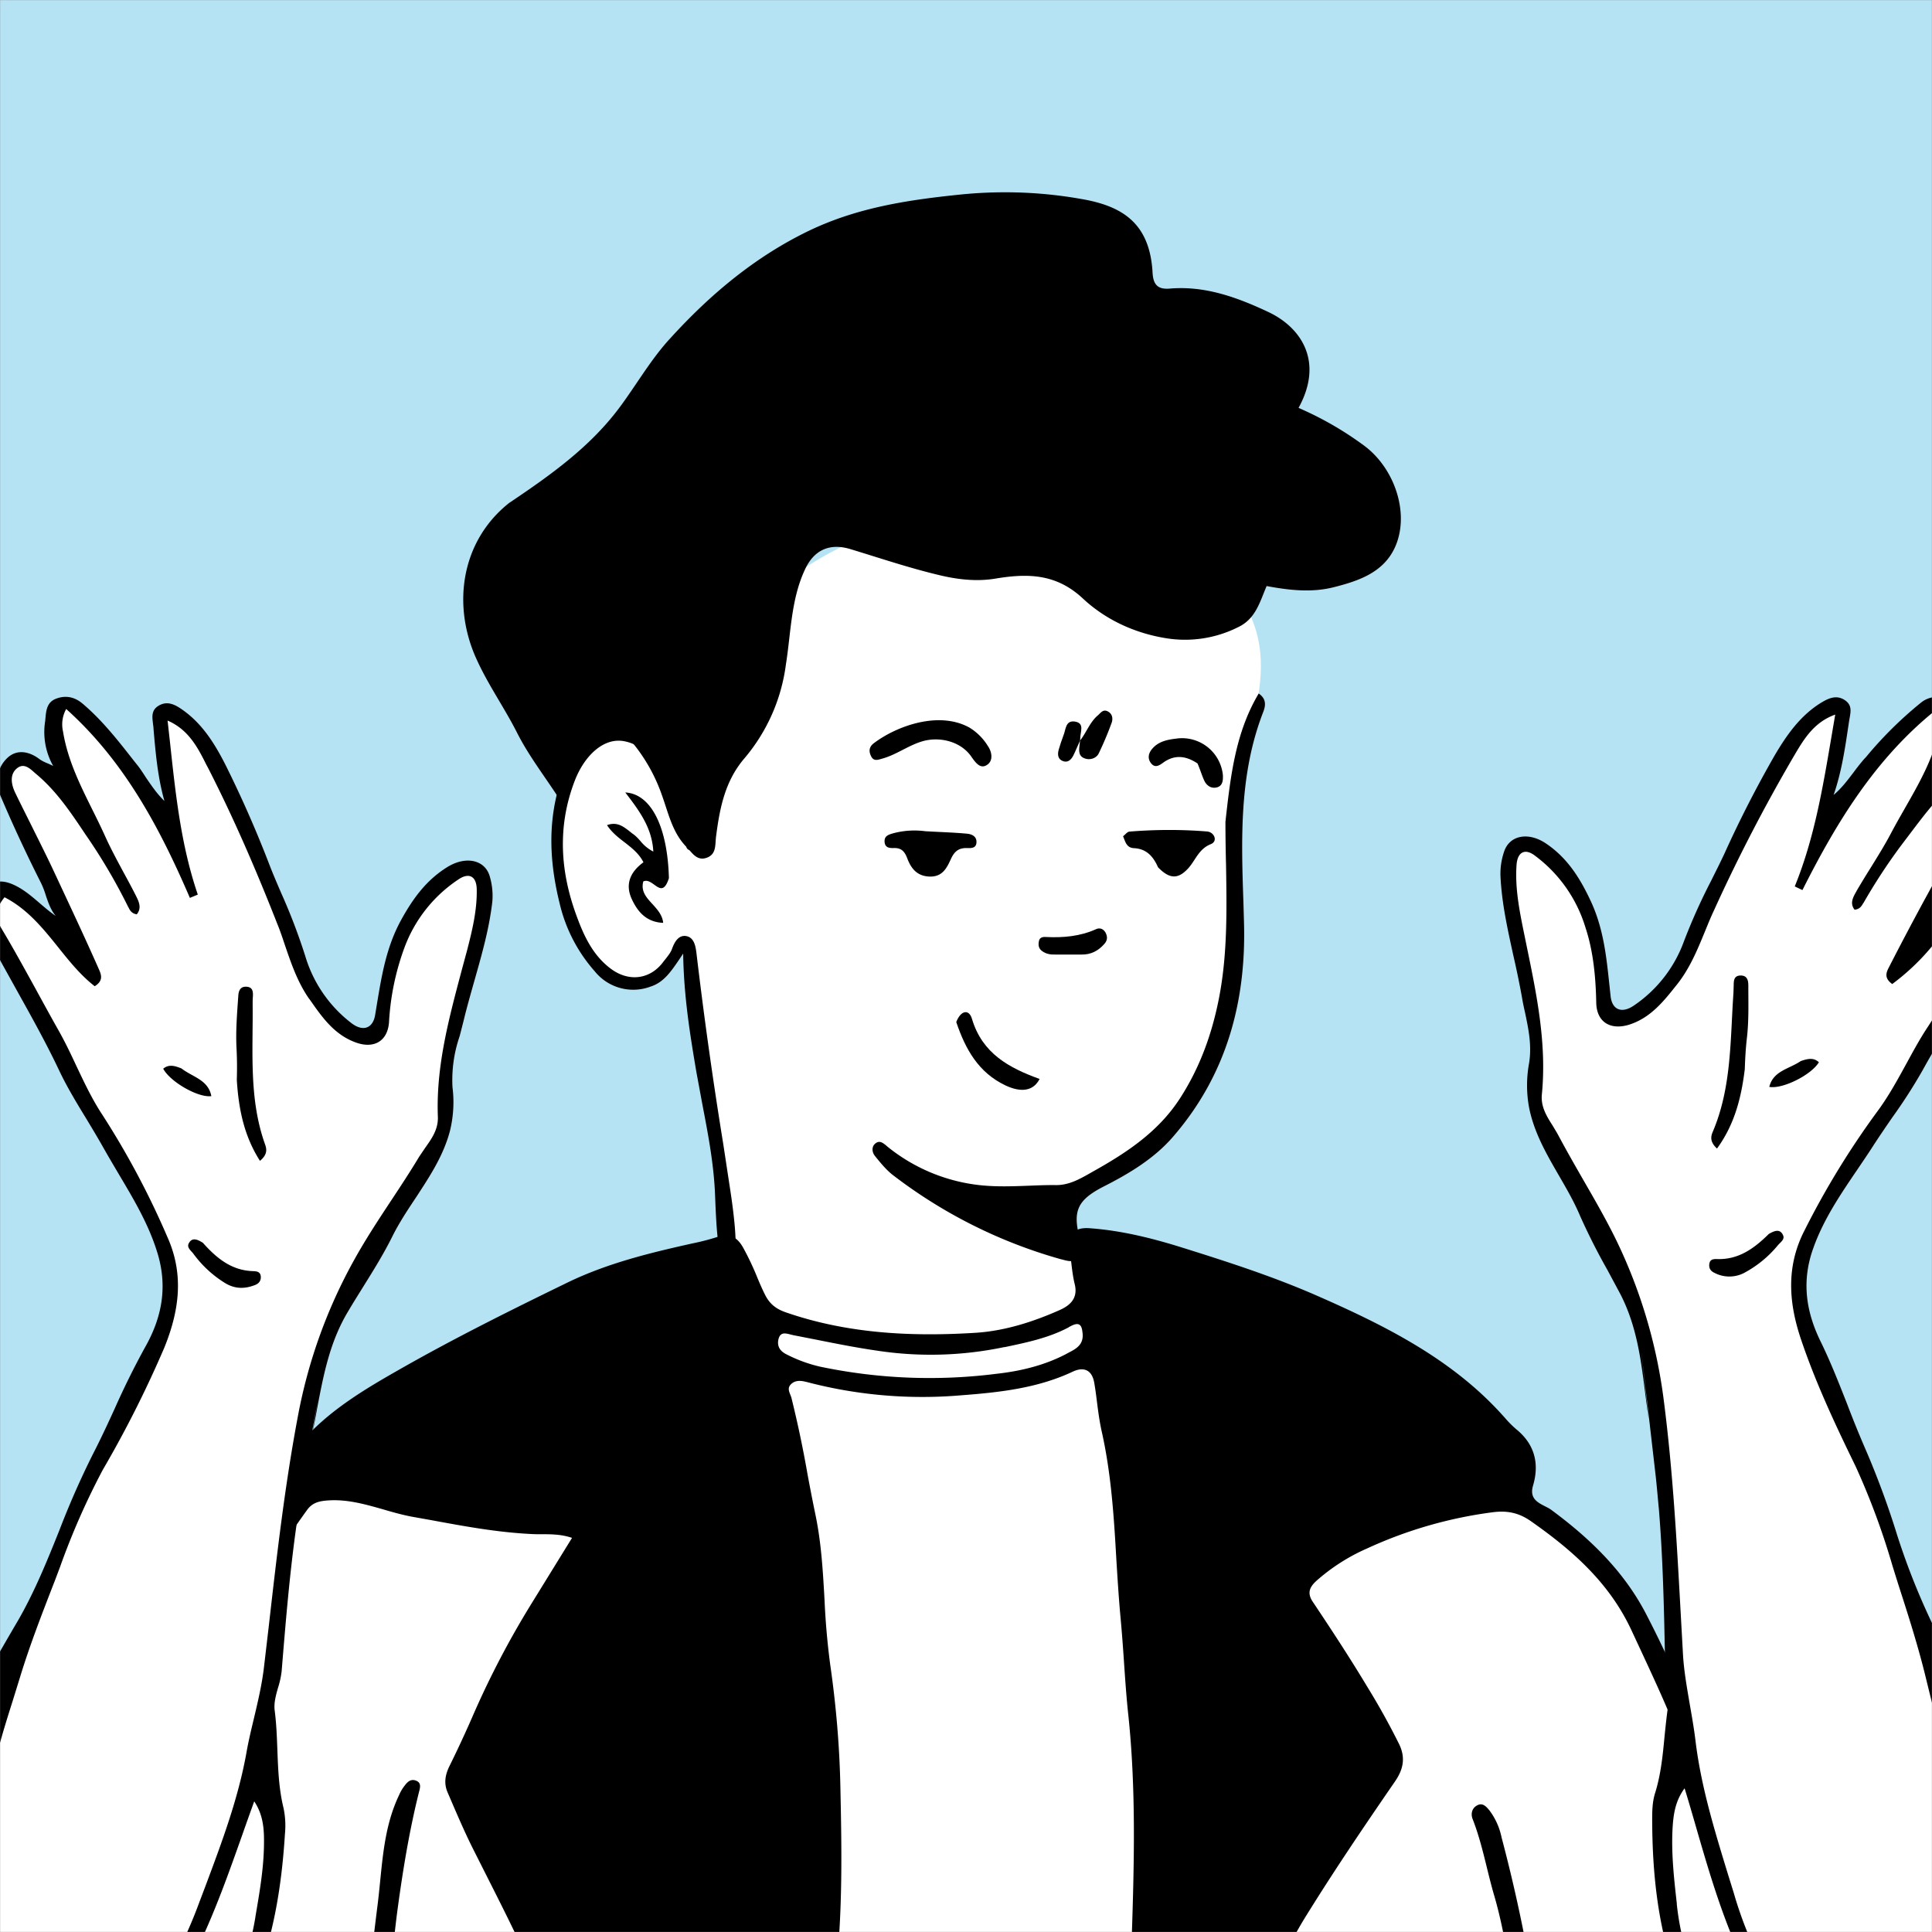 <svg xmlns="http://www.w3.org/2000/svg" viewBox="0 0 1744 1744" fill="none" shape-rendering="auto"><rect x="0" y="0" width="1744" height="1744" fill="#808080" stroke="none"/><mask id="viewboxMask"><rect width="1744" height="1744" rx="0" ry="0" x="0" y="0" fill="#fff" /></mask><g mask="url(#viewboxMask)"><rect fill="#b6e3f4" width="1744" height="1744" x="0" y="0" /><g transform="translate(-87.2 -87.2) scale(1.1)"><g transform="translate(531 487)"><path d="M554 727.7c-99.2 297-363.8 388.6-503.7 19.8-19.3-50.7 31-69.5 66.2-91.9 24.1-15.3 36.8-28.5 35.3-42.2-7-64.4-36.9-243.8-36.9-243.8l-3-5.8s.7-1.6-2.2 1.2c-3 3-9.9 34.2-37 34.2-24.5 0-49.2-10.9-61-86.3C7.2 285.6 9.6 214 40 201c12.5-5.3 24-7.2 35.2-.8 11.3 6.4-13-22 112-126C268.4 6.4 396.7-3.5 448.5 8 500.3 19.5 552 44.8 574.9 98.5c27.8 65-25.9 114.3-14 262.5-2.2 53.6.8 171.2-146.6 210.6-28 7.5-19.3 48.4 22.7 58.4 67 21 117 72.3 117 97.9" fill="#fff"/><path fill-rule="evenodd" clip-rule="evenodd" d="m554 266.2.1-1.4c4.1-36.4 8.2-71.7 27.1-103.4 6.5 4.4 5.7 10 3.7 15.2-19.9 51.2-18 104.4-16.2 157.6l.4 14c2.1 66.4-14.5 126.8-58.7 177.5-15.4 17.6-35.8 29.8-56.5 40.3-21.4 11-25.9 20.1-19.2 43.6l.8 2.6c1.4 3.9 2.8 7.9-1 11.8-4.5 4.6-9.5 3.3-14.8 1.8l-.6-.1a406.4 406.4 0 0 1-137-68.3c-6-4.4-10.8-10.3-15.5-16.1l-.3-.4c-2.5-3-3-7.8.5-10.4 3.3-2.5 5.8-.5 8.7 1.8l1 .9a145.5 145.5 0 0 0 76.3 31.7c13.4 1.4 26.6.9 40 .4 7.4-.3 14.8-.6 22.3-.5 10.2 0 18.7-4.7 26.7-9.2l2.8-1.6c27.8-15.5 54.3-32.8 72.2-60.7 16.1-25 25.9-52.2 31.6-80.9 7.2-36.1 6.6-72.7 6-109.8-.3-12-.5-24.2-.5-36.4ZM50.6 190.8c21.9-1.7 34 11.2 44.3 26.3a140.4 140.4 0 0 1 22.4 61.5c.5 3.7 1 7.6-1.2 11.3-4.5.6-4.9-3-5-5.6-.5-20.7-9.7-38.7-18.9-56.1-6.6-12.5-16.2-24.6-31.4-27.6-17.2-3.5-33 12-40.8 32.2-14.5 37.6-12 74.6 1.4 111 5.8 15.9 13.1 32.1 27.8 43.2 14.8 11.3 32.7 9.3 43.6-5.7l2-2.5c2-2.6 4-5.1 5-8 2.1-5.8 5.4-11.2 11.3-10.4 6.8 1 8 8.3 8.7 14a3661 3661 0 0 0 22 156.7l5.9 38.8c2.6 17.1 5.6 41.7 3.6 52.1a28 28 0 0 0-.3 2.2c-.4 2.8-.6 5-4.2 5.5-4.9.8-7-2-7.7-6.4-2.3-17-3-23.6-4-49.6-.9-25.2-5.6-50-10.4-74.9l-5-27c-5.2-30.8-10.3-62-10.8-97l-2 3c-7.6 11.3-13.7 20.5-24.5 24a40.5 40.5 0 0 1-46.1-12.5 127.8 127.8 0 0 1-28.8-55.8c-8.4-34-9.9-67.1.9-100.6 5.2-16.1 23.7-44.7 42.2-42Zm34.6 127.5c4.4 3.2 8.4 6 12-5.4-1.1-42.2-14.7-69.2-35.8-70.3 11.2 14.6 22 28.8 23 48.5a32.3 32.3 0 0 1-10.7-8.8c-2-2.2-4-4.4-6.5-6l-3-2.4c-4.8-3.6-9.7-7.4-17.8-4.5 3.8 5.8 9 10 14.3 14 6 4.7 12 9.3 15.6 16.5-10.6 7.7-15.2 17.7-9.7 29.9 4.8 10.5 11.9 19.2 25.9 19.8-.6-6.3-4.7-10.9-8.8-15.4-5-5.4-9.7-10.6-7.5-18.6 3.2-1.5 6.2.7 9 2.7Z" fill="#000"/></g><g transform="translate(178 1057)"><path d="m1351 688-1369-3.3s11.4-97 44.3-189.1c41.2-115.2 107.2-232 125-246.1 20.8-16.8-11.6-18.2 3.4-41.2 33.5-51.1 147-97.5 179.8-114.1 58.7-29.8 164.8-47.8 164.8-47.8l27.2 53.5s63.5 21.9 138.6 24.4c40.5 1.3 134.4-29.5 134.4-29.5L788.3 37s169.5 34.8 253.3 85.6c48.3 29.3 108.5 75 110 101.2 2.2 39.8 1.7 36.7 24 51.9 53.5 36.2 98.8 122 121.2 191.2C1314.4 521.1 1351 688 1351 688Z" fill="#fff"/><path d="m924.7 688-94.5-.3L843 482.6l-43.4-379.4s-110.1 29-147 27c-31.4-1.5-123.7-22-123.7-22s51 280 55.9 374.4C587.3 533.9 576 688 576 688l-209.4-1.2L276 489s51-133.4 101.5-206.7c9-13.1-22.8-16-64.1-14-42.2 2-164.2-13.8-162.4-44.5 3-51.3 150.5-113 183.4-129.6C393 64.4 499.2 46.4 499.2 46.4l27.3 53.5S590 121.8 665 124.3c40.5 1.3 134.4-29.5 134.4-29.5L788.3 37s169.6 34.8 253.4 85.6c48.3 29.3 122 66.1 111.2 120.3-2.3 12-207 47-187.2 89.8 24.6 53 88.8 118.6 79 135-16 27-40.8 67.7-69.5 103.3-20.2 25-50.5 117-50.5 117Z" fill="#000"/><path fill-rule="evenodd" clip-rule="evenodd" d="M301.5 563.4c20.5 40.6 41 81.3 56 124.6 6.6 0 12 0 17.7-1l-4.3-11a672.5 672.5 0 0 0-19.6-47.8 5876 5876 0 0 0-34.2-70.7c-9.4-19.2-18.8-38.3-28-57.5-3.8-8-6-16.9-1.3-25.8 6.7-12.8 12.6-26 18.4-39.2l5.2-11.8c11-24.4 24.5-47.6 38-70.9 10.6-18.1 21.2-36.3 30.6-55 8-16.3 5.6-24.5-12-30a48.4 48.4 0 0 0-10.5-2.3c-8.6-.7-17.2-1.2-25.9-1.7-26.4-1.5-52.9-3-78.6-10.8-8-2.4-16.3-3.7-24.6-5-8-1.3-16-2.6-23.8-4.9l-4.6-1.3c-14.8-4.2-30-8.6-41.4-20.3l1.7-2.4c1-1.3 1.8-2.5 2.8-3.5 25.5-28.7 59-47 92.3-65.1l20-11a963.1 963.1 0 0 1 62.6-31.4c7.9-3.7 15.8-7.4 23.7-11.3A394 394 0 0 1 423 71.5c10.6-3.1 21.4-5.6 32.2-8 7.8-1.9 15.6-3.7 23.3-5.7 20.1-5.3 23.8-4 29 15.7l9.1 34.2a2051 2051 0 0 1 26.8 106.6c8.7 40.7 14.4 82 17.2 123.5a1480 1480 0 0 0 6.8 70.7c3.7 32.2 7.3 64.3 8 96.7.5 20.8-.1 41.6-.8 62.4l-.8 29c-.3 13.5-1.8 26.9-3.3 40.2-2 17-4 34-3.3 51.2 6.7 0 12.2 0 17.8-1.2l.6-16.2c.2-10.2.5-20 1.6-29.6 5.7-51 4.8-102 3.7-153-.7-33.6-3.6-67-8.4-100.2a605.8 605.8 0 0 1-4.6-52.8c-1.3-23-2.6-46.1-7.3-69a1627 1627 0 0 1-6.7-34.2 906 906 0 0 0-13-61.8c-.2-1-.6-2-1-3-1.2-3-2.5-6 .6-8.9 4-3.8 9.1-2.7 14-1.4A373 373 0 0 0 690 167.3c31.6-2.4 62.8-5.8 91.8-19.5 8.7-4 15.5-1.5 17.4 9 1 5.6 1.7 11.2 2.4 16.9 1 7.9 2.1 15.8 3.8 23.4 7.8 34.8 10 70 12 105.2 1 16.1 2 32.2 3.5 48.3 1.1 12 2 24.2 2.8 36.3 1 14.6 2 29.1 3.6 43.7 6.3 60.7 4.7 121.5 2.7 182.3l-.7 20c-.7 18.4-1.4 36.7-1.4 55 5.8 0 10.4 0 15.4-1l.8-5.3c1-6.5 2-12.5 2-18.4l.3-44.7c.1-28 .3-56.2 1.6-84.2 1.7-37 .6-74-3.2-111-2.7-26.2-4.5-52.4-6.3-78.7-1.7-24.1-3.4-48.3-5.7-72.4-4.5-46-10.5-92-20.5-137.3a2499.2 2499.2 0 0 1-13.8-68.7c-.5-2.4-.4-5-.4-7.4v-4c-.3-6.4 2.7-8.5 9.1-7.2a642.2 642.2 0 0 1 79.2 18.8c21 6.9 41.7 15 62.3 23 7.3 3 14.7 5.8 22 8.6a446.7 446.7 0 0 1 141 84.8c13 11.7 24.1 25.1 31.8 40.6 4.5 9.3-.3 19.2-9.6 21l-9.2 1.9c-22.7 4.4-45.4 9-67.6 15.7a251.6 251.6 0 0 0-92.9 50.8c-7.6 6.6-8.7 14.7-4.5 23.2 4 8 8.4 16 13.2 23.6 5.8 9.2 11.7 18.4 17.7 27.5a705.7 705.7 0 0 1 42 70c3.2 6.5 4 13-.3 18-9.4 10.8-16.8 22.9-24.3 35a360.3 360.3 0 0 1-16.9 25.7 486 486 0 0 0-53.6 90.3c-3.6 7.9-6.6 16-9.7 24.2-4.8 13-9.7 25.8-16.5 37.7 7.5 0 14 0 20.6-1 10.7-33 23.5-64.2 41.5-93 23-37.1 47.5-73.3 72.3-109.3 6.3-9 9.7-18.8 3.8-31a589 589 0 0 0-27-48.5l-.4-.7c-13.9-23-28.7-45.6-43.7-68-4.7-7.2-2.2-12 3-16.8a158.1 158.1 0 0 1 41.7-26.7 355.4 355.4 0 0 1 102.9-29.7c12.8-1.7 22.3.7 32 7.6 34.6 24.3 64.6 51 82.6 90.3l8.7 18.7c12.8 27.6 25.6 55.2 35.5 84a1107 1107 0 0 1 41 147.4c5.8 25.6 11.6 51.2 18.2 76.7 4.9 0 8.6 0 12-1-5.3-21.6-9-43.3-12.8-65-4.7-27-9.4-54-17-80.4l-1.4-5.3c-6.6-23.2-13.2-46.4-21.1-69a882 882 0 0 0-52-121.3c-18.2-34.7-45.8-61.4-77.7-84.9-1.4-1-3.2-1.9-5-2.8-6-3.1-12.7-6.5-9.7-16.8 5.2-17.6 1.8-33.7-13.7-46.3a86.8 86.8 0 0 1-9.6-9.7l-3-3.3c-41.4-45.3-95.8-72.5-151.8-97-36.4-15.9-74.5-28.1-112.6-40-23.7-7.3-48-13.2-73-15-12.7-1-18 4.8-16.5 16.8.4 3 .8 6 1 9 .8 6.7 1.5 13.5 3.1 20 2.8 11.2-3.2 17.2-12 21.2-22 9.8-45.4 17.3-69.4 18.8-52.8 3.3-105.4.7-156-16.9-8.5-3-13.3-7.4-16.9-14.7-2.5-5-4.7-10.2-6.8-15.3a224 224 0 0 0-11-23c-5.4-9.6-11.8-11.8-21.6-8.6-6.4 2-12.8 3.7-19.3 5C434.6 50.4 399.3 59 366.5 75c-46 22.4-91.7 45.1-136 70.3-30.3 17.2-60 34.8-82.7 61.3-6.2 7.3-7.5 14.5-2.5 22.2 4.2 6.5 3.9 11.5-2 17a139.2 139.2 0 0 0-22.8 30c-1.8 2.8-3.5 5.7-5.4 8.5-21 32-39.7 65.2-56 99.5A873.4 873.4 0 0 0 26.7 463l-1 2.8c-7.9 22-15.7 43.9-21.3 66.5a925 925 0 0 1-5.6 21.5 563.4 563.4 0 0 0-8.8 35.3c-6.6 32.9-12.2 66-17 98.9 6.7 0 12.1 0 18-1l8-46c2-12.3 4-24.5 6.2-36.6 11-63 32.6-123 57-182a838.3 838.3 0 0 1 91-160.9c4-5.6 9-7.2 15.7-7.8 16.4-1.5 31.6 2.9 46.8 7.2 7.8 2.3 15.6 4.5 23.5 6l15.7 2.8c27 5 54 10 81.8 11.4 2.9.2 5.8.2 8.7.2 8.1 0 16.5 0 25.3 3l-8.4 13.6-23.8 38.6a729.7 729.7 0 0 0-50 95.6 948.5 948.5 0 0 1-18.2 39.1c-3.8 7.6-4.9 14.6-1.7 22l1.3 3c6 14 11.9 27.8 18.6 41.4l13 25.8Zm476.8-452c4.8-2.6 10.3-5.4 11.2 3.7 1.8 10.6-5.4 14.2-11.5 17.3l-1.8 1c-17.5 9.2-37 14-56.8 16.2a437 437 0 0 1-145.1-5.8c-9.6-2.2-18.8-5.6-27.4-10-5.6-2.7-8.1-6.8-6.8-12.5 1.5-6 5.5-5 9.5-4l2.4.6 19.4 3.8c16.5 3.3 33.1 6.6 49.9 9a293 293 0 0 0 103.8-2.9l1-.1c18-3.8 35.8-7.5 52.2-16.2Z" fill="#000"/><path d="M200 688c3-35 7-69.8 11.4-104.7 3.6-29.7 4-60 17.4-88 1-2.4 2.3-4.6 3.8-6.7 2.3-3.1 5-6.8 9.7-5.2 5.3 1.7 3.6 6.4 2.7 9.9-8 32.1-13.3 64.8-17.7 97.5-4.1 31.5-6.2 63.3-9.4 96-5.8 1.2-11.2 1.2-18 1.2ZM1150.9 688c-9.8-36.3-12.8-73.7-23.3-109.7-6.2-21-9.8-42.8-17.9-63.4-1.6-4.2-.5-9 4-11.2 4.4-2.3 7.4 1.3 9.9 4.3a55.4 55.4 0 0 1 9.9 22.1c11.5 43.4 20.8 87.4 27.6 131.7 1.2 8 1.2 16 1.9 25.2-3.5 1-7.3 1-12.1 1Z" fill="#000"/></g><g transform="translate(266 207)"><path d="M231.7 284.6c33.2-22.3 65-45 88.9-76.5 14.5-19.2 26.5-40.7 42.8-58.3C396 114 432.8 83 477.2 61.6c40-19.2 82-25.4 125.4-29.8 32.6-3.2 65.4-2 97.7 3.7 32.9 5.6 56.5 19 58.8 60.4.5 9.9 4.2 14 14 13.2 29-2.5 55.5 7.2 81 19.2 27 12.7 45.7 40.7 24.8 78.7a272.8 272.8 0 0 1 53.3 30.6c25.8 18.7 38.6 57 25.4 84.7-9.6 20-29.7 26.8-50 31.9-18 4.5-36.2 2.5-54.9-1-5.6 13.1-9 26.9-23.3 33.7a97 97 0 0 1-58 9.3c-26.4-4-50.6-15.2-69.3-32.6-22-20.7-45.6-20.9-72-16.5-15.6 2.6-31.5.7-46.6-3-24.3-5.8-48-13.8-72-21.1-17-5.3-30 .3-37.5 16.3-11.7 24.8-11.6 52.2-15.8 78.3a148.6 148.6 0 0 1-33.7 76.6c-16.3 18.8-20.6 41.2-23.6 64.5-.9 6.6.5 14.4-7.5 17.4-8.3 3.1-12.1-4.1-16.8-8.8-11.5-11.7-14.7-27.4-20-42.1a140.3 140.3 0 0 0-24-43.1c-12.7-15.3-25.5-14-39.4-.4a51.6 51.6 0 0 0-15.7 35.8c0 4-2.3 7.6-5.8 9.5-11.5-17.7-24.5-34.5-34-53.2-10.3-20.4-23.5-39-33.1-60-20.5-44.2-13.5-97.5 27-129.2Z" fill="#000"/></g><g transform="translate(791 871)"><path d="M73 47c3.7-9.7 10.6-11 13-2.3 8.5 28.2 30.5 40 55.4 49-5.2 10.2-15.5 11.2-28 5.3C91.3 88.5 80.6 69.5 73 47Z" fill="#000"/></g><g transform="translate(653 805)"></g><g transform="translate(901 668)"><path d="M45.4 194.6c-5 .2-8.7-.4-12-2.9-2.8-2-3.2-4.8-2.6-7.9.5-3.3 3.2-3.8 5.8-3.6 14.1.7 28-.5 41.1-6.4 3.2-1.5 6-.2 7.7 2.6 1.7 3.1 2 6.3-.8 9.4-5 5.8-11.2 9-19 8.8H45.5Z" fill="#000"/></g><g transform="translate(610 680)"><path d="M419.6 111c-4.2-9.5-9.9-15.2-19.8-15.7-6-.3-7-5.1-8.9-9.8 2-1.5 3.5-3.7 5.3-3.8 21.1-1.7 42.4-1.8 63.5-.1 6 .4 9.3 8 3.2 10.4-10 4-12.5 13.2-18.5 19.8-8.2 9-15.2 9.1-24.8-.8ZM228.6 81.4c12.2.7 23.1 1 34 2 3.6.3 8 1.8 8 6.7 0 5.6-4.6 5.2-8.3 5.1-6.3 0-9.7 2.7-12.5 8.6-3.4 7.4-6.9 15.3-18 14.8-10.5-.5-15.1-7.2-18.1-15.2-2.2-5.7-5-8.4-11-8.2-3.4.1-7.1-.2-7.5-4.9-.4-5 3-6 7-7.2a67.9 67.9 0 0 1 26.4-1.7Z" fill="#000"/></g><g transform="translate(610 680)"></g><g transform="translate(774 657)"><g fill="#000"><path d="M102.1 42.8c-8.7-12.1-25.2-16-38.8-12.5-12 3.2-21.7 11-33.6 14.4-4 1.1-7.5 2.7-9.7-2.1-1.9-3.9-1.5-7.4 2.2-10.3C41 18 75.8 5.4 100.9 19.4a45.7 45.7 0 0 1 15 15c3.3 4.7 4.5 11.6 0 15.1-5.9 4.6-10-1.2-13.8-6.7ZM288 48.8c-9.7-6.5-18.9-7.3-28-.8-3.2 2.3-6.7 4.8-10 .8-3.3-4.1-2.4-8.6 1.3-12.6 5.6-6.1 13.2-7.1 20.8-8a33.7 33.7 0 0 1 36.7 30c.2 4.3 0 9.1-5.2 10.3-4.7 1-8.3-1.7-10.2-5.9-1.9-4.2-3.2-8.7-5.4-13.8ZM191.6 30c5.2-6.6 8-15 14.5-20.6 2.5-2.1 4.4-5.5 8.5-3.2 3.7 2.1 4 5.9 3 9-3.1 8.6-6.7 17.1-10.7 25.4-2 4-7 5.5-11 4.2-6.6-2-5-7.9-4.4-13.9v-1Z"/><path d="M191.7 29.8c-2 4.2-3.6 8.5-5.7 12.6-1.6 3.1-4.2 5.8-8 4.6-4.6-1.4-5-5.3-4-9.3 1.2-4.1 2.5-8 4-12 2-4.7 1.5-12.4 9.3-11.3 8.4 1.3 4.4 8.4 4.4 14.4v1Z"/></g></g><g transform="translate(0 559)"><path d="m1724 1191.5-235.9 2.6s-64.3-75.3-31.2-274.1c4.8-28.8-15.4-210.2-16-224-1.9-36.3-15-106-32.4-133.5-78-124-65.6-142.6-69.3-170.7-3.9-29.7-10.5-81.2-15.3-101-2.2-9.2-18.2-74.1-.3-76 85.2-9.2 56.6 151.8 89.4 138.7 50.2-20 64-83.6 64-83.6s75.1-171.2 109.4-171.2c14 0-7.3 88.5-7.3 88.5s77.8-91.2 94.5-90.2c16.7 1-12.2 70.5-12.2 70.5s36.5-28.2 49.8-18c17.6 13.6-76 151.2-62.2 152 10.5.5 30.8-34 44-39.8 22-10 29.9-11.8 30.7 8.3 1 21.3-47.7 85.6-70.3 121.8-11.7 18.7-80.9 127.4-96 157.3-19.2 37.7 18.5 101 33.8 131.5 15.2 30.5 74.1 207.2 94.9 239.3 20.7 32.2 40.8 83.9 47.7 138.7 7.5 60.7-9.7 132.9-9.7 132.9Z" fill="#fff"/><path fill-rule="evenodd" clip-rule="evenodd" d="M1429.3 663a867 867 0 0 0 3 22l-3-27.6c-3.5-31.3-7-62.1 8.3 70.8 1.2 10.1 2 20.3 3 30.5 3.3 40.3 4.2 80.7 5 121.1.2 4.6 1.2 9.3 2.2 13.9a47.1 47.1 0 0 1 1.7 18.7c-2 10.7-3.1 21.5-4.2 32.3-1.5 15.8-3 31.6-7.8 47-2.2 7-2.4 14.1-2.4 21.4.1 41.7 4 82.8 17.2 122.8 7 21.2 15.6 41 30.9 58.2h11.7c-3.2-10.7-8.5-20.3-13.7-30-3.7-6.6-7.3-13.2-10.3-20.2-8.1-19.4-13.4-40-15.6-61v-.7c-2.2-19.5-4.4-39.2-3.6-59 .6-12.4 1.8-24.3 10-35.4 2.9 9.4 5.6 18.7 8.3 28 18.1 62.7 36.1 125 79.4 177.5 5.6.8 11.3.8 16.9 0a321.4 321.4 0 0 1-64.3-119.8l-4.7-15.1c-11-36-22.2-72.3-26.7-110-1.2-9.8-2.9-19.5-4.6-29.2-2.4-14.2-5-28.4-5.7-42.7l-1.8-32.4c-3.2-58.3-6.4-116.7-13.9-174.8-5.7-45-18.6-88.8-38.2-129.7-8.4-17.4-18.1-34.2-27.8-51-7-12.2-14-24.4-20.6-36.8-1.4-2.6-3-5.1-4.5-7.7-5-7.8-10-15.8-8.9-26 4-41.1-4.1-80.8-12.3-120.5l-3.7-18.1c-3.2-16.2-6-32.7-4.8-49.4.7-10.2 6.4-13.7 14.2-8.3a114.8 114.8 0 0 1 42.4 59.8c6.4 19.3 8.4 40.7 8.8 61.7.4 15.7 11.5 22.4 26.5 18 17.9-5.5 28.7-19.2 39.5-32.8l.8-1c10-12.8 16.2-27.7 22.3-42.6 2.4-5.8 4.7-11.6 7.4-17.3a1384.4 1384.4 0 0 1 65.6-126.7c8-13.6 16.3-27.9 34-34.2l-3 17.7c-7.2 42.3-14.1 83.8-30.2 123.3l6.3 3c28.1-55.9 60.3-108.7 110.5-148.6a26 26 0 0 1 1.5 18.6c-5 22.7-16.3 42.5-27.6 62.3-4 7-8 14-11.8 21.2-5.1 9.7-11 19.1-16.8 28.5a707 707 0 0 0-11.2 18.4l-.3.6c-2.6 4.6-5.7 9.8-1.5 15.1 4.2-.4 5.7-2.9 7-5.2l.4-.5a469 469 0 0 1 30.7-46.9l7.8-10.3c12.7-16.8 25.4-33.7 42.6-46.6l2-1.5c4.6-3.6 9.5-7.4 14.6-2.8 6 5.4 4 13.5.3 20-5.1 9.3-10.4 18.5-15.7 27.7-7 12-14 24.2-20.6 36.5l-7.8 14.3a2535.2 2535.2 0 0 0-33.3 62.9c-2.2 4.2-3.7 8.7 2.9 13.4a186 186 0 0 0 32-30.2c13.4-14.8 26.9-29.8 46.1-38.3 6.1 8.5 7.7 16 .8 26.2a1436.3 1436.3 0 0 0-30.4 47c-6.6 10.7-13.3 21.3-20.2 31.8-6.2 9.5-11.6 19.5-17 29.4-7.4 13.5-14.8 27-24 39.3a682.4 682.4 0 0 0-59.4 97.2c-15.5 30.3-12.6 60.4-2.5 90 12 35.4 28 69.5 44.5 103.3a598.8 598.8 0 0 1 30.2 81.4 3786.8 3786.8 0 0 0 5 16c8.2 25.4 16.4 51 22.7 77.2l4.6 18.7a557.3 557.3 0 0 1 13.9 67c4.1 33.3 3.7 66.8 0 100.4l-1.5 13c-3.6 34-7.1 67.7-27.2 96.9h34.6c46.8-83.9 30.3-168.9 3.2-254a103.9 103.9 0 0 1 22.2 45.1 625.3 625.3 0 0 1 13.8 67.3 342 342 0 0 1-6.1 137c-.5 1-1 2.1-1 3.7 3.9.9 8 .9 11.8 0l.7-1.3a70.5 70.5 0 0 0 7.8-21c3.8-25.2 6.5-50.6 6.5-76 0-38.4-9.2-75.7-18.5-112.8-.6-2.2-1-4.6-1.5-6.9-1.1-5.5-2.2-11-5-16.2-11.3-22-22.4-44.3-33.4-66.5l-20.5-41.2a572.8 572.8 0 0 1-29.8-76.5 705.2 705.2 0 0 0-23.6-63.5 873.1 873.1 0 0 1-15.8-38.8c-6.8-17.3-13.6-34.6-21.7-51.2-12.6-25.6-15.6-50.6-6-77 8.3-23.3 22-43.5 35.7-63.7 4.6-6.8 9.2-13.5 13.6-20.4 5-7.7 10.2-15.3 15.5-23a430.3 430.3 0 0 0 24.8-38.6c11.7-21.3 24.8-41.8 37.8-62.2a1737.1 1737.1 0 0 0 21-33.3c7-11.5 14.2-23.2 12.7-37.6-1.9-18-12.2-23.2-28.5-15.5-6.9 3.3-12.8 7.8-18.8 12.4-4.5 3.4-9 6.8-13.8 9.7a45.6 45.6 0 0 0 8.9-16c1.4-3.4 2.7-7 4.6-10.1a1100 1100 0 0 0 38-70.4 26.6 26.6 0 0 0-4.7-31c-7.2-7.2-16.9-6.1-25.7-.3a38.7 38.7 0 0 1-8 3.6l-3.7 1.5a56.7 56.7 0 0 0 8.7-38c-.2-6.8-.4-13.6-7.5-17a20.7 20.7 0 0 0-22.7 2.8 318.2 318.2 0 0 0-44.7 44.3l-1.7 1.8c-3 3.5-5.9 7.2-8.7 11-4.9 6.4-9.8 13-16.2 18.3 6.6-19 9.4-38.5 12.3-57.9a101.8 101.8 0 0 1 .8-5c1-5.7 2.1-11-4.1-15-6.8-4.4-13.2-1.4-19.2 2.2-17.1 10.5-28.3 26.5-38.2 43.3a939.6 939.6 0 0 0-41 80.1c-3.5 7.6-7.3 15-11 22.5a486 486 0 0 0-22.5 50.1 108 108 0 0 1-41.1 52.6c-10 6.8-17.8 3.3-19-7.6l-1-9.3c-2.5-23.6-4.9-47-15.7-69.7-8.8-18.7-19-34.5-35.7-46-14.7-10.3-30.5-7.4-35 6.2a55.8 55.8 0 0 0-3 20c1 22.1 5.8 43.5 10.5 65a751 751 0 0 1 7 33.8c.7 4.3 1.6 8.7 2.6 13 2.9 13.8 5.8 27.5 3.3 42.3a100.1 100.1 0 0 0 0 35.5c4 20.8 14.4 38.7 24.7 56.5 6.2 10.7 12.4 21.4 17.2 32.8a522.4 522.4 0 0 0 22.5 44.5l10.4 19.4c13.5 26 17 53.5 20.5 81.1Zm269.3 396.4.1 2.4c2.2 30.8-4.6 58.3-12 85.7 5.1-20.3 6.2-41.1 7.3-62 .5-10.8 1-21.5 2.2-32.3 2.5 1.6 2.4 4 2.4 6.2Z" fill="#000"/><path d="M1511.1 397.6c-2.9 24-8.6 45.7-22.8 65.2-6-5.5-5.1-9.9-3.5-13.7 15.6-36.6 14.3-75.6 17-114l.2-6.4c0-4.1.4-8 6-7.9 5.4.1 6 4.6 6 8.2 0 14.4.5 29-1.2 43.3-.9 8-1.4 16-1.7 25.3ZM1530.8 532.9c4.8-2.8 9.2-4.3 11.6.8 1.8 3.5-1.7 5.7-4 8.3a91.9 91.9 0 0 1-28.1 23 26.3 26.3 0 0 1-24.3-.3c-3-1.4-4.5-3.8-4-7.2.5-4 3.6-4.1 6.6-4 17.3.5 30-8.5 42.2-20.6ZM1557.1 391c5.7-2 10.6-3 14.8 1-6.3 10.5-29.9 22.2-40.7 20.2 3.3-13.3 16.3-14.6 26-21.3Z" fill="#000"/><path d="m14 1186.3 235.4 16.5s68.6-71.2 47.4-271.7c-3-29 27.8-209 29.3-222.7 4-36 21.3-104.9 40.1-131.2 85.3-119.3 74-138.5 79.3-166.4 5.7-29.4 15.4-80.4 21.3-100 2.7-9 22.5-72.8 4.8-75.8-84.4-14.2-65.4 148.2-97.5 133.2-49-23-59-87.3-59-87.3s-64.7-175.3-99-177.3c-14-.9 2.1 88.8 2.1 88.8s-72.3-95.6-89-95.7c-16.7 0 8 71.1 8 71.1s-34.8-30.2-48.7-20.8c-18.4 12.5 67 155.3 53.2 155.3-10.5 0-28.8-35.7-41.5-42.3-21.5-11.2-29.2-13.5-31.3 6.5-2.1 21.2 42.5 88.2 63 125.7 10.6 19.4 73.2 132 86.6 162.7 16.8 38.8-24.5 99.8-41.6 129.3-17 29.6-86.2 202.4-108.8 233.3-22.7 30.9-45.8 81.3-55.9 135.6-11.1 60.1 1.8 133.2 1.8 133.2Z" fill="#fff"/><path fill-rule="evenodd" clip-rule="evenodd" d="M339.5 676.2c-1.3 7.3-2.7 14.6-4.3 21.8l4.8-28.2a6441 6441 0 0 0-12.6 71c-1.7 10-3.2 20.1-4.7 30.2-5.7 40-9 80.4-12.3 120.7a72 72 0 0 1-3 13.7c-1.8 6.3-3.5 12.6-2.7 18.6 1.4 10.8 1.8 21.6 2.2 32.5.6 15.8 1.2 31.7 5 47.3a70 70 0 0 1 1.2 21.5c-2.6 41.7-9 82.4-24.5 121.6-8.2 20.8-18 40-34.2 56.2l-11.7-.6c3.8-10.5 9.6-19.8 15.5-29 4-6.5 8-12.9 11.4-19.7 9.3-19 15.8-39.1 19.2-60l.1-.8c3.3-19.3 6.7-38.7 7-58.5.2-12.4-.3-24.4-8-36a3134 3134 0 0 0-9.8 27.5c-21.8 61.5-43.4 122.5-89.7 172.5a60 60 0 0 1-17-1c33-33.7 55.6-73.2 71.3-115.8l5.6-14.8c13.2-35.3 26.5-70.8 33.2-108.3 1.7-9.7 4-19.2 6.3-28.8 3.3-14 6.6-28 8.2-42.3l3.8-32.4c6.6-58 13.2-116 24.1-173.5a422.7 422.7 0 0 1 45.9-127.2c9.4-17 20-33.1 30.7-49.3 7.8-11.8 15.5-23.5 22.7-35.5l5-7.4c5.4-7.6 10.8-15.2 10.4-25.5-1.6-41.2 9-80.4 19.4-119.6l4.8-17.8c4.1-16 8-32.2 7.7-49-.1-10.2-5.5-14-13.7-9.2a114.9 114.9 0 0 0-45.8 57.3 209.2 209.2 0 0 0-12.5 61c-1.3 15.7-12.8 21.7-27.4 16.3-17.6-6.4-27.6-20.8-37.5-35l-.8-1c-9.3-13.4-14.5-28.6-19.7-43.8-2-6-4-12-6.4-17.8-17-43.3-35.4-86-56.6-127.5l-1.5-2.8c-7-14-14.6-28.8-31.8-36.2l2 18c4.6 42.6 9 84.4 22.8 124.8l-6.5 2.7c-24.8-57.6-53.8-112.2-101.5-155a26 26 0 0 0-2.6 18.5c3.7 23 13.8 43.4 23.9 63.8 3.6 7.2 7.2 14.5 10.5 21.8 4.5 10 9.8 19.8 15 29.5 3.5 6.4 6.9 12.7 10.1 19l.3.6c2.4 4.8 5 10.1.7 15.3-4.3-.7-5.6-3.3-6.8-5.7l-.3-.5a467 467 0 0 0-35-59.4c-11.7-17.5-23.4-35.1-39.8-49l-1.9-1.6c-4.4-4-9-8-14.4-3.7-6.3 5-4.8 13.3-1.6 20 4.6 9.6 9.4 19 14.1 28.5 6.2 12.5 12.5 25 18.4 37.7l7 15c10 21.4 20 42.8 29.5 64.4 1.9 4.4 3.2 9-3.7 13.3-11.6-9-20.8-20.5-30-32-12.6-15.7-25.3-31.4-44-41-6.6 8.1-8.6 15.5-2.3 26 9.6 16 18.6 32.5 27.6 48.8 6 11 12 22 18.2 33 5.6 9.8 10.5 20 15.3 30.3 6.6 13.9 13.1 27.8 21.6 40.6A683 683 0 0 1 216.9 536c13.8 31.2 9 61-2.7 90a915.5 915.5 0 0 1-50.6 100.5 597.7 597.7 0 0 0-35 79.5l-4.3 11.4-1.6 4.1c-9.7 25-19.4 50.1-27.2 75.8l-5.7 18.4c-6.9 21.8-13.7 43.6-17.9 66a426 426 0 0 0-5.8 100.3l.6 13.1c1.6 34.1 3.1 68 21.5 98.3l-34.6-2c-41.8-86.5-20.3-170.4 11.8-253.8a104 104 0 0 0-24.8 43.8c-7 21.9-13.3 43.9-17.8 66.4a342 342 0 0 0-2 137c.4 1 .9 2.2.8 3.8-4 .6-8 .4-11.8-.7l-.6-1.3c-3.1-7.4-6-14-6.6-21.4-2.2-25.4-3.5-51-2-76.3 2.4-38.4 13.7-75 25.2-111.5.8-2.2 1.4-4.5 2-6.8 1.4-5.5 2.8-11 5.8-16 12.7-21.3 25-42.8 37.3-64.4 7.6-13.3 15.2-26.6 23-39.8 13.7-23.7 24-49.1 34.2-74.6a703 703 0 0 1 27.3-62c6.4-12.4 12.3-25.1 18.1-37.8a656.8 656.8 0 0 1 24.7-49.9c14.1-24.8 18.5-49.6 10.6-76.5-7-23.7-19.5-44.7-32-65.7-4.1-7-8.3-14-12.3-21.1-4.5-8-9.3-16-14-23.8-8-13.1-16-26.2-22.6-40.1-10.4-22-22.2-43.2-34-64.4l-18.3-33-.7-1.5C68.5 288 62 276 64.4 261.7c3-18 13.5-22.4 29.4-13.7 6.6 3.6 12.3 8.5 18 13.4 4.3 3.7 8.5 7.3 13.2 10.5-4.1-4.9-6-10.7-8-16.4a71.9 71.9 0 0 0-4-10.5c-12-23.7-23.3-48-33.7-72.5a26.6 26.6 0 0 1 6.5-30.7c7.6-6.7 17.3-5 25.7 1.3 2.3 1.7 5 2.9 7.8 4l3.6 1.7a56.7 56.7 0 0 1-6.6-36.5l.2-1.9c.6-6.8 1.1-13.6 8.4-16.6 8-3.2 15.6-1.8 22.5 4.2 16.2 13.8 29 30.3 42 46.9l1.6 2c3 3.6 5.5 7.5 8 11.4 4.6 6.7 9.1 13.4 15.2 19.3-5.5-19.5-7.2-39-8.9-58.6l-.1-1.7-.4-3.3c-.7-5.8-1.4-11.2 5-14.8 7-4 13.3-.6 19 3.4 16.5 11.5 26.7 28 35.6 45.5a940 940 0 0 1 36.2 82.4c3 7.7 6.3 15.4 9.6 23a488.4 488.4 0 0 1 19.6 51.4 108 108 0 0 0 37.9 55c9.5 7.3 17.6 4.2 19.4-6.6l1.5-9.1c3.9-23.5 7.7-46.7 19.7-68.7 10-18.2 21.1-33.3 38.4-43.9 15.4-9.3 31-5.5 34.6 8.3a56 56 0 0 1 2 20.2c-2.5 22-8.5 43-14.5 64.2-3.1 11-6.3 22.1-9 33.3l-3.3 12.9a110.6 110.6 0 0 0-5.9 42c1.5 11.8.8 23.9-2 35.5-5.3 20.5-16.7 37.7-28 55-6.8 10.2-13.7 20.6-19.2 31.6-7.3 14.8-16.2 29-25 43.1-3.9 6.3-7.8 12.5-11.5 18.8-15.1 25.1-20.2 52.4-25.4 79.7ZM47.3 1056c0 .9-.1 1.7-.3 2.4-4 30.7 1.2 58.5 7 86.4-4-20.7-3.8-41.5-3.6-62.4 0-10.8.1-21.6-.3-32.4-2.6 1.5-2.7 3.8-2.8 6Z" fill="#000"/><path d="M273.6 406.4c1.5 24.2 6 46.1 19 66.5 6.3-5.2 5.6-9.6 4.2-13.5-13.4-37.4-9.8-76.3-10.2-114.9 0-2 0-4.2.2-6.4.2-4 0-7.9-5.5-8.1-5.4-.2-6.3 4.2-6.5 7.8-1 14.4-2.2 29-1.4 43.3.4 8 .5 16.1.2 25.3ZM246 540.3c-4.7-3-9-4.8-11.7.1-2 3.4 1.3 5.8 3.5 8.5a92 92 0 0 0 26.7 24.6c8.1 4.7 16 4.5 24.3 1.2 3-1.2 4.7-3.5 4.5-6.9-.4-4-3.4-4.3-6.5-4.4-17.3-.6-29.4-10.2-40.9-23.1ZM228 397c-5.5-2.2-10.3-3.5-14.8.3 5.8 10.8 28.6 23.9 39.5 22.5-2.5-13.5-15.4-15.6-24.6-22.8Z" fill="#000"/></g></g></g></svg>